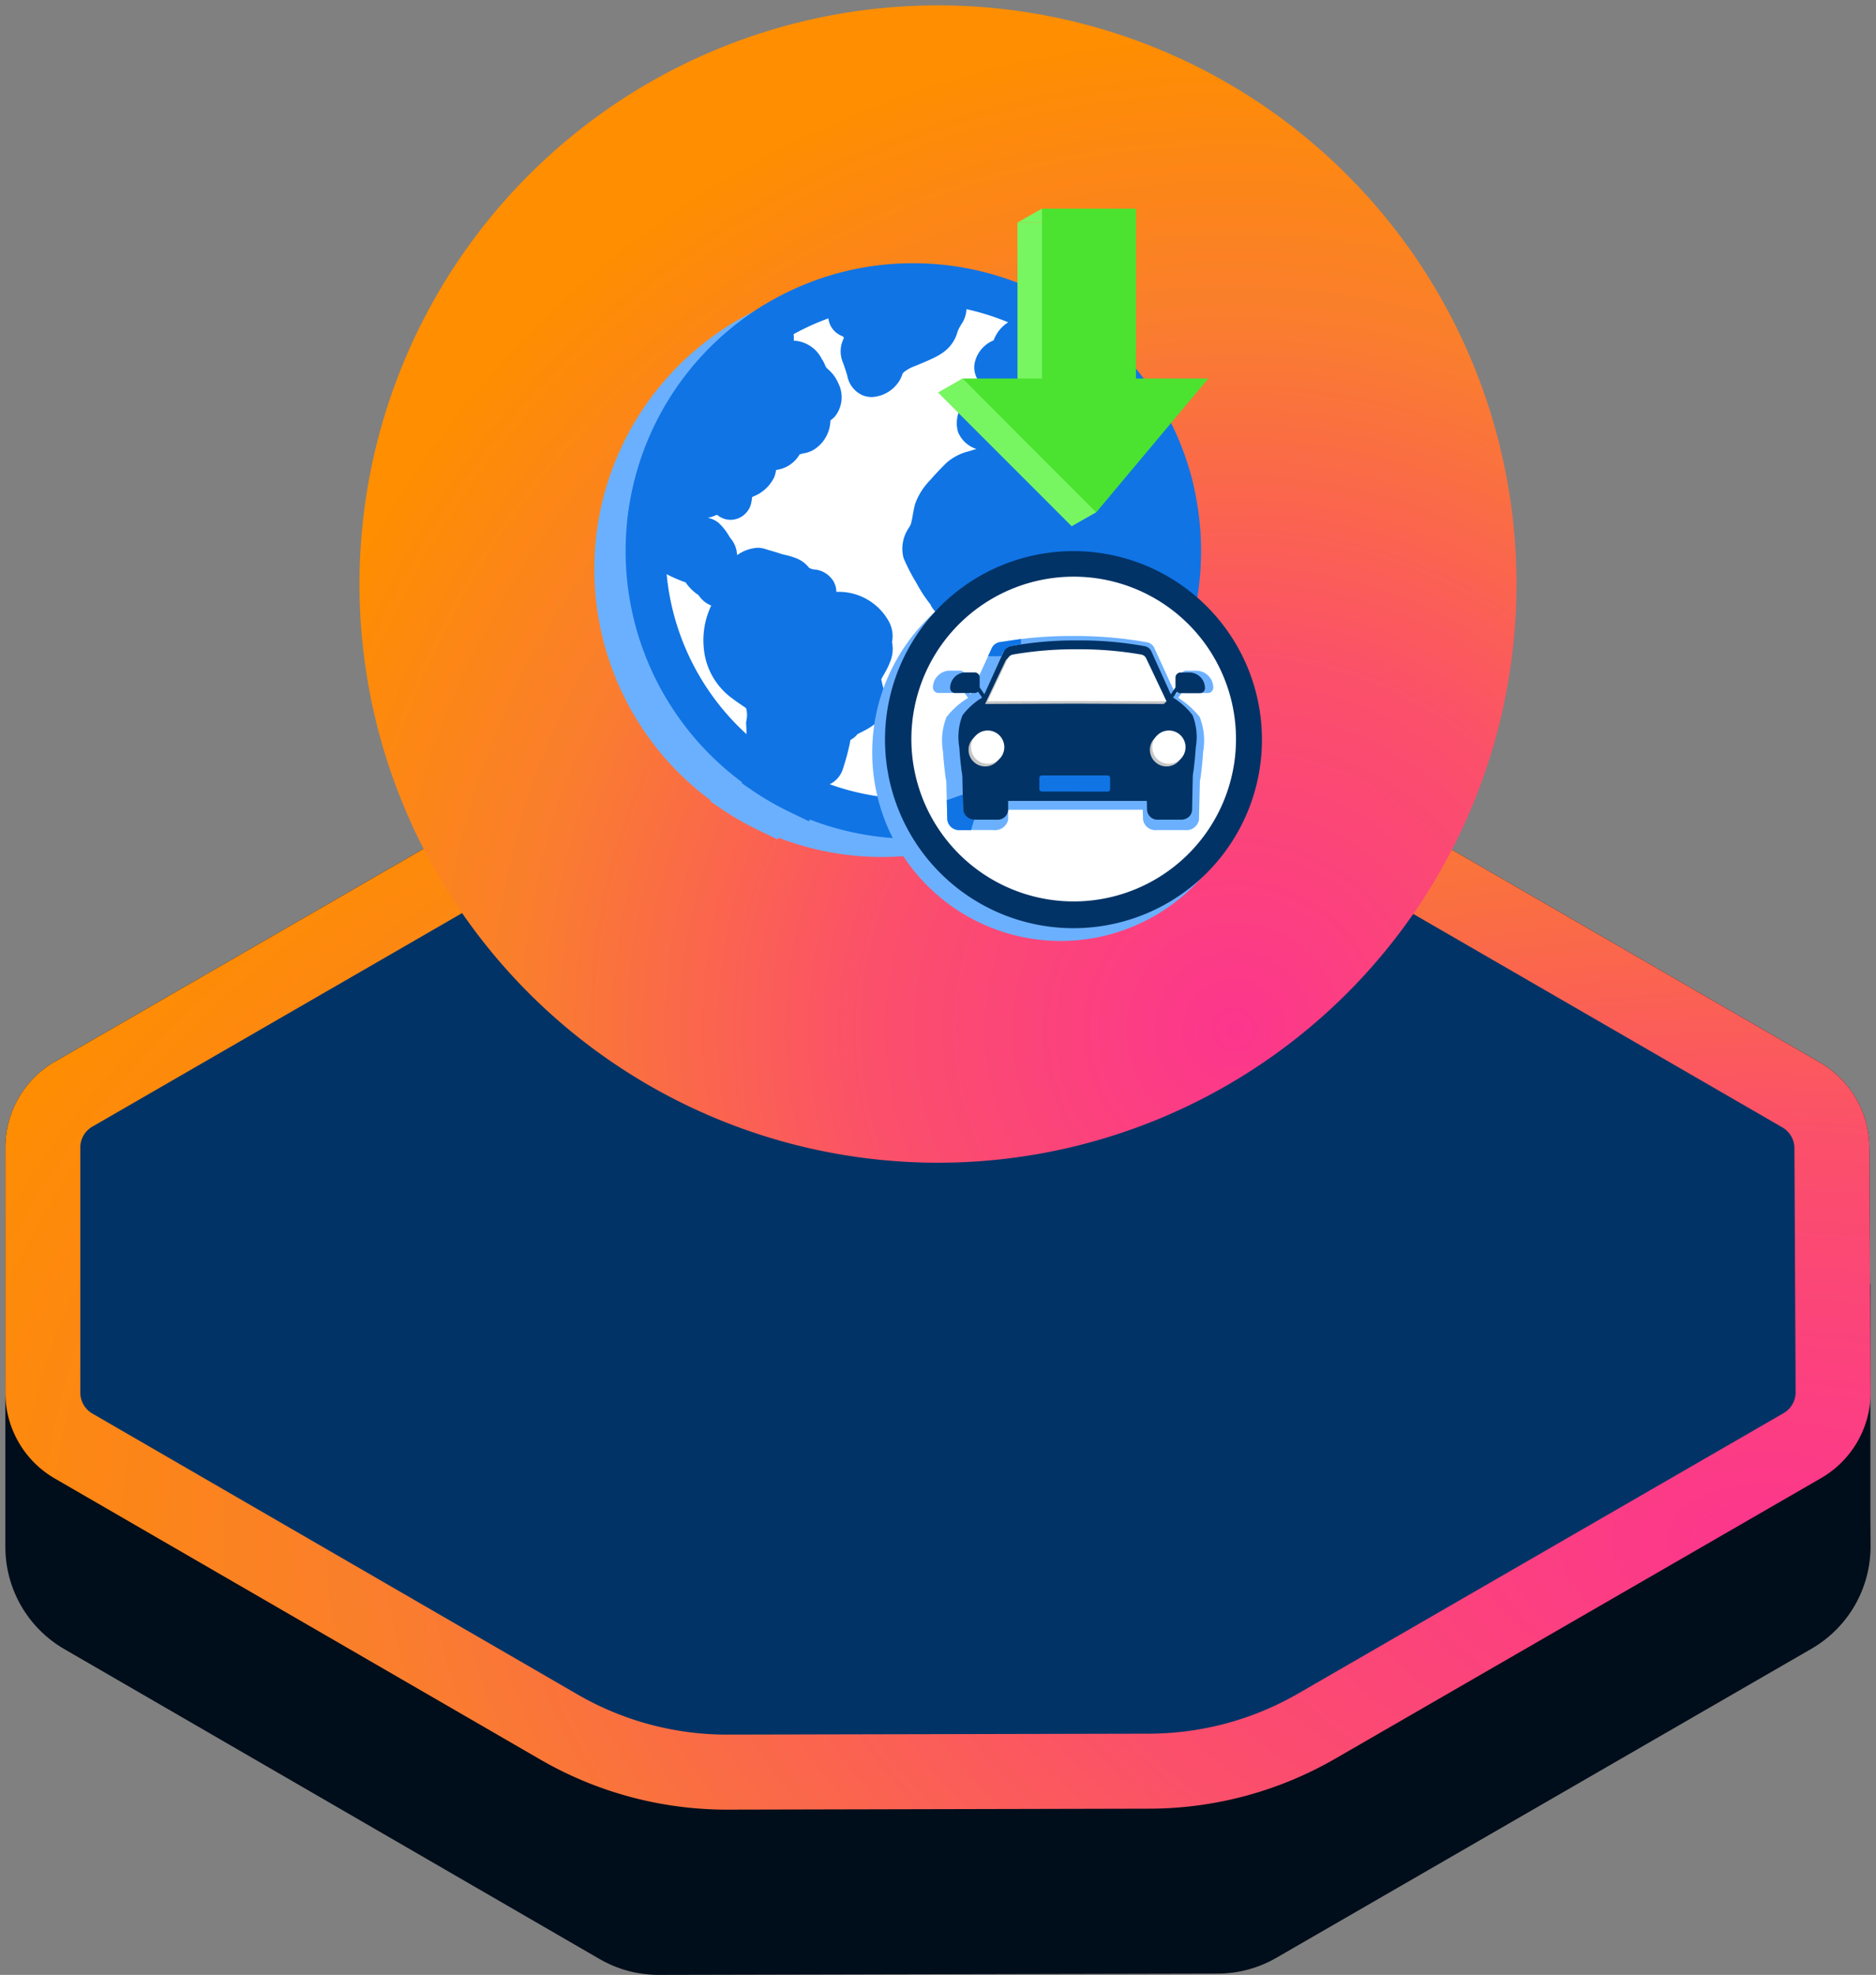<svg xmlns="http://www.w3.org/2000/svg" xmlns:xlink="http://www.w3.org/1999/xlink" width="174.67" height="183.814" viewBox="0 0 174.67 183.814">
  <rect x="0" y="0" width="174.67" height="183.814" fill="#808080" stroke="none"/>
  <defs>
    <clipPath id="clip-path">
      <path id="Path_66857" data-name="Path 66857" d="M218.879,94.224l-45.21,26.1a9.224,9.224,0,0,0-4.614,7.989v37.169a11,11,0,0,0,5.49,9.519l49.833,28.843a10.981,10.981,0,0,0,5.536,1.48l52.013-.119a10.985,10.985,0,0,0,5.473-1.474l49.821-28.764a11,11,0,0,0,5.5-9.581l-.017-3.239V151.387c0-.113.023-.225.022-.34l-.022-4.258v-5.772h-.028l-.062-12.677a9.228,9.228,0,0,0-4.607-7.941L292.872,94.311a34.728,34.728,0,0,0-17.311-4.662l-39.254-.078h-.064a34.726,34.726,0,0,0-17.365,4.652" transform="translate(-169.055 -89.572)" fill="#000d1a"/>
    </clipPath>
    <radialGradient id="radial-gradient" cx="0.938" cy="0.751" r="1.024" gradientTransform="translate(1.876 1.503) rotate(180)" gradientUnits="objectBoundingBox">
      <stop offset="0" stop-color="#fc368d"/>
      <stop offset="0.002" stop-color="#fc368d"/>
      <stop offset="0.37" stop-color="#fb506a"/>
      <stop offset="0.717" stop-color="#fa7e2d"/>
      <stop offset="1" stop-color="#ff8e00"/>
    </radialGradient>
    <radialGradient id="radial-gradient-2" cx="0.759" cy="0.89" r="0.874" gradientTransform="matrix(1, 0, 0, 1, 0, 0)" xlink:href="#radial-gradient"/>
    <clipPath id="clip-path-2">
      <rect id="Rectangle_16709" data-name="Rectangle 16709" width="26.105" height="18.066" fill="none"/>
    </clipPath>
  </defs>
  <g id="Group_75616" data-name="Group 75616" transform="translate(0.498 15.998)">
    <g id="Group_36177" data-name="Group 36177" transform="translate(0 -0.001)">
      <g id="Group_36029" data-name="Group 36029" transform="translate(0 52.064)" clip-path="url(#clip-path)">
        <rect id="Rectangle_18465" data-name="Rectangle 18465" width="203.521" height="205.672" transform="matrix(0.688, -0.725, 0.725, 0.688, -57.799, 60.917)" fill="#000d1a"/>
      </g>
      <path id="Path_76418" data-name="Path 76418" d="M19026.086-398.369l-45.184-26.147a9.22,9.22,0,0,1-4.6-7.987v-22.82a9.224,9.224,0,0,1,4.611-7.987l45.213-26.1a34.712,34.712,0,0,1,17.361-4.65h.063l39.256.077a34.66,34.66,0,0,1,17.309,4.659l45.135,26.09a9.218,9.218,0,0,1,4.607,7.938l.115,22.709a9.238,9.238,0,0,1-4.611,8.035l-45.236,26.114a34.73,34.73,0,0,1-17.281,4.654l-39.283.091h-.055A34.726,34.726,0,0,1,19026.086-398.369Z" transform="translate(-18976.299 546.129)" stroke="rgba(0,0,0,0)" stroke-width="1" fill="url(#radial-gradient)"/>
      <path id="Path_75244" data-name="Path 75244" d="M11443.981,19296.3l-45.182-26.15a2.251,2.251,0,0,1-1.123-1.941v-22.824a2.25,2.25,0,0,1,1.123-1.939l45.21-26.1a27.783,27.783,0,0,1,13.876-3.717l39.306.078a27.753,27.753,0,0,1,13.832,3.721l45.132,26.092a2.243,2.243,0,0,1,1.119,1.926l.111,22.713a2.244,2.244,0,0,1-1.123,1.955l-45.229,26.117a27.86,27.86,0,0,1-13.808,3.715l-39.35.088A27.762,27.762,0,0,1,11443.981,19296.3Z" transform="translate(-11390.697 -19154.582)" fill="#013366" stroke="rgba(0,0,0,0)" stroke-width="1"/>
      <path id="Path_76417" data-name="Path 76417" d="M18988.217-334.289a53.865,53.865,0,0,1,53.865-53.86,53.864,53.864,0,0,1,53.861,53.86,53.861,53.861,0,0,1-53.861,53.86A53.862,53.862,0,0,1,18988.217-334.289Z" transform="translate(-18955.244 372.652)" stroke="rgba(0,0,0,0)" stroke-width="1" fill="url(#radial-gradient-2)"/>
      <path id="Path_58518" data-name="Path 58518" d="M556.653,45.079l.063-.1.028.038c-.031.02-.061.045-.091.064" transform="translate(-505.114 -4.964)" fill="#6bb0ff"/>
      <path id="Path_58519" data-name="Path 58519" d="M655.878,88.434l.007-.009,0,.072-.072.006a.47.47,0,0,0,.066-.07" transform="translate(-547.254 -23.429)" fill="#6bb0ff"/>
      <path id="Path_58535" data-name="Path 58535" d="M564.726,87.218l0-.072a.186.186,0,0,0,.071.074Z" transform="translate(-508.545 -22.886)" fill="#6bb0ff"/>
      <path id="Path_58536" data-name="Path 58536" d="M567.785,41.913l.063-.1.028.038c-.031.02-.06.045-.091.064" transform="translate(-509.845 -3.618)" fill="#6bb0ff"/>
      <path id="Path_58537" data-name="Path 58537" d="M665.924,85.268l.007-.009,0,.072-.072.006a.462.462,0,0,0,.066-.07" transform="translate(-551.523 -22.083)" fill="#6bb0ff"/>
    </g>
    <g id="Group_36583" data-name="Group 36583" transform="translate(54.823 3.414)">
      <g id="Group_32950" data-name="Group 32950" transform="translate(0 6.783)">
        <ellipse id="Ellipse_948" data-name="Ellipse 948" cx="24.925" cy="24.925" rx="24.925" ry="24.925" transform="translate(1.866 1.866)" fill="#6bb0ff"/>
        <path id="Ellipse_948_-_Outline" data-name="Ellipse 948 - Outline" d="M24.292-2.5A26.784,26.784,0,0,1,43.236,43.236,26.791,26.791,0,1,1,13.863-.394,26.626,26.626,0,0,1,24.292-2.5Zm0,49.85A23.058,23.058,0,1,0,1.233,24.291,23.085,23.085,0,0,0,24.292,47.35Z" transform="translate(2.5 2.5)" fill="#6bb0ff"/>
        <path id="Path_48867" data-name="Path 48867" d="M13.482,33.7c.185-.123.924-.091.893-1.032a4.294,4.294,0,0,1,1.109-1.74c.422-.141.871.626,1.02.857.161.248.114.27.278.564.427.767.818.757,1.073,1.351.036.084.341.792.046,1.139-.173.2-.594.33-.88.569a.768.768,0,0,0-.146.162.614.614,0,0,0-.112.291c-.007.166.111.264.169.364a1.247,1.247,0,0,1-.554,1.355,10.175,10.175,0,0,1-1.187.346,1.312,1.312,0,0,0-.395.188,1.522,1.522,0,0,0-.451.637c-.38.687-1.411.342-2.078.924-.353.308-.2.924-.386,1.417s-1.355.862-1.786,1.232a1.373,1.373,0,0,0-.383,1.038s-.05.723-.235.415-1.107-.467-1.6-.344-.449.2-.889.289a8.838,8.838,0,0,0-1.821.882,1.273,1.273,0,0,0-.616,1.91c.431.862.985,1.186,1.355,1.124.091-.015,1.066-.443,1.343-.2a4.671,4.671,0,0,1,.661.906c.3.444.327.32.4.761.078.491.108,1.956,1.335,2.084.883.092,1.993-1.166,2.564-.982s.856.246,1.411.43.954.213,1.385.4.343.338.731.621c1.322.966,2.232.031,1.631,1.495a1,1,0,0,0,1.03,1.265c3.179-.714,4.75,1.816,4.327,2.387-.223.3.247.616,0,1.355s-.862,1.478-.985,2.094.431,1.91.37,2.587-2.022,1.178-2.156,1.6c-.11.347-.751-.187-.924.739a22.529,22.529,0,0,1-.739,3.018c-.246.678-.368.355-1.058.678-.275.128-.137.419-.359.678-.179.209-.431.431-.678.739a5.771,5.771,0,0,0-.359.912,24.97,24.97,0,0,1-3.226-1.868,29.81,29.81,0,0,0,.314-3.11c-.03-.835.005-.724-.041-1.55a4.227,4.227,0,0,0-.076-1.962c-.185-.862-.739-.924-2.094-1.971a4.631,4.631,0,0,1-1.786-3.327,5.6,5.6,0,0,1,.431-2.71c.308-.8,1.2-1.355.893-2.156S9.539,51.99,8.8,51.99s-.493-.37-1.232-.862-.739-1.109-1.355-1.294a10.936,10.936,0,0,1-2.525-1.148,4.159,4.159,0,0,1-1.841-2.867,24.971,24.971,0,0,1,8.913-16.43,2.909,2.909,0,0,0,1.507-.19,10.1,10.1,0,0,0,.291-1.166h0c.083-.057.166-.113.249-.168.219.1.514.5.676.657.246.246,0,1.047-.246,1.54s-2.649,1.786-2.957,2.217S13.3,33.819,13.482,33.7Z" transform="translate(0.226 -21.834)" fill="#6bb0ff"/>
        <path id="Path_48867_-_Outline" data-name="Path 48867 - Outline" d="M11.992,25.021l.935.419a3.424,3.424,0,0,1,1.155.952l.085.1a2.308,2.308,0,0,1,.635,1.836q.073,0,.146,0A3.08,3.08,0,0,1,17.4,30l.027.042a3.164,3.164,0,0,1,.313.609l.011.029.017.033a.884.884,0,0,0,.237.278,3.449,3.449,0,0,1,.92,1.244,2.877,2.877,0,0,1-.245,3.083,2.514,2.514,0,0,1-.464.423,3.3,3.3,0,0,1-1.491,2.691,2.638,2.638,0,0,1-.975.369,3.74,3.74,0,0,0-.4.1l-.013.024a2.955,2.955,0,0,1-2.177,1.425,3.419,3.419,0,0,1-.173.668,3.611,3.611,0,0,1-1.962,1.807l-.1.054c-.009.088-.024.212-.049.342A1.99,1.99,0,0,1,8.92,44.994a1.918,1.918,0,0,1-1.244-.46l-.042,0a.664.664,0,0,0-.107.04,3.548,3.548,0,0,1-.73.237,2.155,2.155,0,0,1,1.027.484,5.2,5.2,0,0,1,.98,1.257l.024.039c.042.061.069.095.105.14a2.532,2.532,0,0,1,.576,1.352c.011.066.019.13.027.195a3.625,3.625,0,0,1,1.9-.682,2.268,2.268,0,0,1,.7.109c.244.079.428.132.623.189.234.068.476.138.8.247.168.056.324.093.505.136a5.912,5.912,0,0,1,1.024.317,2.765,2.765,0,0,1,1.127.851,1.064,1.064,0,0,0,.511.17,2.3,2.3,0,0,1,1.777,1.106,2.094,2.094,0,0,1,.267.978h.066a5.324,5.324,0,0,1,4.815,2.746,2.858,2.858,0,0,1,.3,1.93,3.156,3.156,0,0,1-.105,1.65,7.576,7.576,0,0,1-.645,1.351c-.078.139-.188.331-.249.459.027.162.088.418.132.6a5.769,5.769,0,0,1,.235,1.85c-.129,1.424-1.437,2.078-2.3,2.511-.083.042-.191.1-.281.143a2.023,2.023,0,0,1-.655.541,21.129,21.129,0,0,1-.686,2.634,2.368,2.368,0,0,1-1.512,1.6,2.438,2.438,0,0,1-.241.335c-.11.129-.22.242-.327.351-.064.066-.126.129-.184.193l-.048.136c-.043.123-.091.261-.148.412l-.718,1.914-1.841-.889a26.925,26.925,0,0,1-3.467-2.007l-.943-.645.175-1.368c.106-.825.283-2.206.27-2.571-.015-.4-.015-.612-.016-.781,0-.187,0-.323-.024-.732l-.01-.185.026-.183a2.349,2.349,0,0,0-.024-1.171c-.092-.066-.222-.154-.334-.23-.292-.2-.655-.442-1.106-.79a6.452,6.452,0,0,1-2.5-4.572,7.429,7.429,0,0,1,.541-3.612c.047-.122.1-.238.154-.347a2.518,2.518,0,0,1-1.141-.905c-.018-.025-.044-.058-.052-.068a.433.433,0,0,0-.041-.03,4.283,4.283,0,0,1-1.15-1.15A14.013,14.013,0,0,1,2.152,49.6a5.847,5.847,0,0,1-2.766-4.09l-.071-.31.036-.316A26.837,26.837,0,0,1,8.928,27.23l.571-.473.55.036V26.33l.81-.557c.11-.076.2-.133.278-.188Zm.795,9.83a8.088,8.088,0,0,1-2.308-.6,5.7,5.7,0,0,1-2.142-1.207,22.933,22.933,0,0,0-4.722,9.2l.024-.013c.156-.084.306-.167.451-.247a6.7,6.7,0,0,1,1.894-.823l.03-.006.02-.009a4.375,4.375,0,0,1,.745-.253,3.512,3.512,0,0,1,.849-.1H7.7a2.8,2.8,0,0,1,.538-.618A5.458,5.458,0,0,1,9.3,39.519l.21-.111a2.747,2.747,0,0,1,.887-1.864,3.768,3.768,0,0,1,1.883-.824,2.955,2.955,0,0,1,.768-.836,3.134,3.134,0,0,1,.908-.453c.111-.037.212-.069.3-.1a2.2,2.2,0,0,1-.005-.277,2.3,2.3,0,0,1,.16-.745,3.066,3.066,0,0,1-.827.374A1.977,1.977,0,0,1,12.787,34.851Zm.688,17.12c-.073-.02-.161-.041-.265-.066-.222-.053-.5-.118-.823-.226-.256-.086-.444-.14-.661-.2l-.183-.053-.091.055a2.8,2.8,0,0,1-.131,1.758,4.91,4.91,0,0,1-.625,1.054,3.238,3.238,0,0,0-.242.362,3.768,3.768,0,0,0-.32,1.806A2.784,2.784,0,0,0,11.21,58.54c.356.275.651.474.911.65A3.675,3.675,0,0,1,13.988,61.6a5.9,5.9,0,0,1,.124,2.431c.019.379.019.559.02.749,0,.155,0,.315.013.655a16.5,16.5,0,0,1-.18,2.249q.247.151.5.3c.06-.063.116-.122.169-.176A2.148,2.148,0,0,1,15.8,66.457c.086-.04.168-.075.245-.105.161-.57.347-1.386.507-2.243a2.539,2.539,0,0,1,1.065-1.719,2.309,2.309,0,0,1,.671-.306,5.963,5.963,0,0,1,1.065-.63l.128-.064-.022-.091a4.986,4.986,0,0,1-.193-2.139,5.5,5.5,0,0,1,.694-1.627c.112-.2.226-.4.3-.561a2.521,2.521,0,0,1-.081-1.039,1.782,1.782,0,0,0-1.332-.5,3.129,3.129,0,0,0-.682.081,2.5,2.5,0,0,1-.546.06,2.821,2.821,0,0,1-2.321-1.294,2.861,2.861,0,0,1-.481-1.359,4.651,4.651,0,0,1-.822-.481A3.341,3.341,0,0,1,13.474,51.971Z" transform="translate(0.868 -21.114)" fill="#6bb0ff"/>
        <path id="Path_48868" data-name="Path 48868" d="M193.333,47.116c-.108.049-.206-.1-1.471-.655-.188-.082-.374-.161-.616-.246-.72-.254-1.14-.4-1.294-.246-.215.218-.035,1.284.554,1.355.448.054,2.156.942,2.156,1.478,0,.616-.493,1.17-1.109,1.848a3.182,3.182,0,0,1-1.91.924c-.7.1-1.763-1.763-2.033-2.033-.493-.493-.37-1.17-.431-1.6a5.845,5.845,0,0,0-.308-1.417c-.185-.431-.739,1.848-.554,2.218s.246,1.478.492,1.932.924,1.641,1.54,1.887,1.848-.308,2.094-.269-.678,2.548-.924,3.041a15.641,15.641,0,0,1-1.6,2.587c-.554.616-.062,1.786-.308,2.834s-.246,2.525-1.232,3.388-1.17,2.833-1.294,3.08.123.37,0,.924-2.4,1.848-2.71,1.848-1.17.739-1.663.678-.308-.616-.308-1.355a4.779,4.779,0,0,0-.92-2.649c-.612-.8-.5-2.71-.558-3.2s.123-2.834,0-3.326a13.646,13.646,0,0,0-.742-2.957c-.431-.8,0-1.786-.308-1.963s-1.047-.932-1.355-.932a5.1,5.1,0,0,0-2.033.37,1.818,1.818,0,0,1-1.478.554c-.8-.061-.678-.616-.986-.862a23.376,23.376,0,0,1-2.156-3.7c-.185-.554.37-1.232.612-1.786a19.22,19.22,0,0,0,.5-2.156,12.11,12.11,0,0,1,2.464-3.018A8.148,8.148,0,0,1,176.4,42.7a11.326,11.326,0,0,1,2.217.308c.431.123.739.739,1.047,1.232s1.478-.308,1.786-.37c.575-.115.692.5,1.479.616a2.024,2.024,0,0,0,1.55-.37c.146-.124.507-.432.44-.828a13.182,13.182,0,0,0-2.627-2.436c-.39-.246-.534.37-.657.678s-.493.8-.8.493c-.475-.475-.38-2.211-.677-2.279-.153-.035-.39.376-.493.616-.191.445-.065.648-.2.766-.3.261-1.118-.5-2.572-1.2-1.255-.6-1.821-.65-1.971-1.065-.185-.511.431-1.091.862-1.35s.616-.85.8-1.158.769-.42.646-.728-.214-.5.217-.627.37.308.431.554.493.493.862.616a1.965,1.965,0,0,0,1.54-.37c.554-.37.369-.616.616-1.109s1.163-.9,1.1-1.085-.917.161-1.225.3-.124-.51-.062-1.281.678-.294.8-.7-.554-.073-1.047,0-.554,2.144-.616,2.391a2.2,2.2,0,0,1-.739.985c-.308.185-1.109-1.17-1.417-1.109s-1.208-.37-1.147-.739.377-.631.87-.847.894-.539.87-1.079c-.014-.332.7-.723.886-.846s1.786-.37,2.217-.486a3.836,3.836,0,0,1,1.315.175,5.969,5.969,0,0,1,1.736.66h0c.023.018.167.4-.357.639a2.312,2.312,0,0,1-.8.243c-.308.073.754.938,1.185.783s.492-.369.739-.771a.271.271,0,0,1,.19-.1,25.5,25.5,0,0,1,5.519,6.907C193.113,42.8,193.849,46.885,193.333,47.116Z" transform="translate(-142.213 -23.806)" fill="#6bb0ff"/>
        <path id="Path_48868_-_Outline" data-name="Path 48868 - Outline" d="M180.919,27.69a6.954,6.954,0,0,1,1.606.247,9.807,9.807,0,0,1,1.771.605h.144l.474.362.03.023.207.159.1.136.078-.014.678.6a27.057,27.057,0,0,1,8.189,13c.8,2.879.481,3.813.377,4.121a2.124,2.124,0,0,1-.691,1,2.147,2.147,0,0,1,.013.237,4.646,4.646,0,0,1-1.594,3.1,4.375,4.375,0,0,1-.583.534,6.838,6.838,0,0,1-.45,1.9,18.606,18.606,0,0,1-.711,1.825c-.146.291-.429.822-.748,1.363a12.436,12.436,0,0,1-.934,1.4c0,.115.011.265.018.386a6.281,6.281,0,0,1-.1,1.866c-.041.176-.079.4-.119.643a5.829,5.829,0,0,1-1.7,3.722,1.535,1.535,0,0,0-.3.571,8.1,8.1,0,0,0-.291,1.089c-.018.086-.036.166-.053.242a3.107,3.107,0,0,1-.053,1.1c-.179.805-.791,1.473-2.113,2.306a6.939,6.939,0,0,1-1.959.951l-.141.08a3.9,3.9,0,0,1-1.921.653,2.366,2.366,0,0,1-.292-.018,2.2,2.2,0,0,1-1.895-1.666,3.664,3.664,0,0,1-.064-1.175c.008-.13.016-.253.016-.367a2.935,2.935,0,0,0-.537-1.515,6.45,6.45,0,0,1-.916-3.777c0-.12-.008-.283-.012-.341a12.331,12.331,0,0,1,0-1.652c.016-.476.043-1.258.023-1.528-.039-.172-.074-.376-.118-.624a9.59,9.59,0,0,0-.436-1.813,3.882,3.882,0,0,1-.429-1.858l-.039-.032a4.925,4.925,0,0,0-.619.087l-.018.014a3.391,3.391,0,0,1-2.229.807c-.11,0-.225,0-.341-.013a2.614,2.614,0,0,1-2.268-1.508,13.217,13.217,0,0,1-1.313-2.011,17.664,17.664,0,0,1-1.188-2.308,3.433,3.433,0,0,1,.511-2.819c.062-.113.133-.24.163-.307a6.307,6.307,0,0,0,.184-.844c.062-.345.125-.7.221-1.053a6.082,6.082,0,0,1,1.392-2.206c.689-.8,1.385-1.48,1.582-1.669a4.956,4.956,0,0,1,2.082-1.042c.2-.066.421-.135.653-.2a2.763,2.763,0,0,1-1.72-1.6,3.045,3.045,0,0,1,1.5-3.484c.032-.059.071-.139.1-.2.062-.128.133-.272.221-.42a2.39,2.39,0,0,1,.3-.394h0l-.057-.065a2.176,2.176,0,0,1-.518-1.782,2.932,2.932,0,0,1,1.781-2.167,3.3,3.3,0,0,1,1.6-1.821l.054-.034a5.268,5.268,0,0,1,2.028-.586c.251-.047.63-.119.734-.146A2.459,2.459,0,0,1,180.919,27.69Zm9.616,15.894-.033-.113a23.227,23.227,0,0,0-5.788-9.74q-.117.053-.247.1a2.206,2.206,0,0,1-.747.128,2.544,2.544,0,0,1-.686-.1,2.234,2.234,0,0,1-.493.648,4.988,4.988,0,0,1-.447.357c-.051.037-.12.089-.18.135a2.742,2.742,0,0,1-1.23,1.723,4.53,4.53,0,0,1-1.061.524,1.953,1.953,0,0,1,.318.045,2,2,0,0,1,1.313,1.018,2.138,2.138,0,0,1,.238-.013,2.185,2.185,0,0,1,1.166.345,18.882,18.882,0,0,1,1.674,1.343c1.26,1.112,1.679,1.664,1.8,2.361a2.454,2.454,0,0,1-.3,1.653,1.946,1.946,0,0,1,.356-.032,1.912,1.912,0,0,1,1.408.624,2.066,2.066,0,0,1,.4-.568,2.116,2.116,0,0,1,1.524-.62A3.414,3.414,0,0,1,190.534,43.584Zm-12.109-6.131a2.869,2.869,0,0,1-.909-.142c-.068-.023-.149-.052-.239-.088a4.267,4.267,0,0,1-.237.38l.022.01c.3.143.576.289.825.427a2.324,2.324,0,0,1,.75-.595Q178.531,37.454,178.426,37.454ZM177.144,44.1a10.442,10.442,0,0,0-1.343-.165,8.877,8.877,0,0,0-1.811.574,14.766,14.766,0,0,0-1.865,2.136c-.043.179-.084.406-.126.645a7.4,7.4,0,0,1-.441,1.688c-.1.226-.215.435-.317.619l-.078.142c.39.754,1.259,2.247,1.556,2.654q.043.042.083.084a4.191,4.191,0,0,1,1.877-.611,10.468,10.468,0,0,1,1.21-.085,3.33,3.33,0,0,1,2.091,1.012c.077.064.189.157.242.2a2.1,2.1,0,0,1,.991,1.61,4.305,4.305,0,0,1,.009.709,3.019,3.019,0,0,0,0,.392,10.3,10.3,0,0,1,.8,2.9c.029.164.068.388.084.455a10.163,10.163,0,0,1,.064,2.468c-.013.372-.032.931-.023,1.1.022.192.028.4.035.661.009.313.019.7.061,1.063a2.465,2.465,0,0,0,.121.592,6.746,6.746,0,0,1,1.13,2.514,9.971,9.971,0,0,0,1.056-.643,2.15,2.15,0,0,1,.145-.864c.01-.047.024-.109.034-.159a6.711,6.711,0,0,1,1.787-3.687,3.192,3.192,0,0,0,.476-1.526c.048-.289.1-.588.168-.885a3.507,3.507,0,0,0,.006-.8,3.675,3.675,0,0,1,.732-2.858,14.494,14.494,0,0,0,1.32-2.174c.015-.031.033-.071.054-.119a2.592,2.592,0,0,1-.248-.085c-.551-.22-1.407-.743-2.487-2.729a5.519,5.519,0,0,1-.483-1.65c-.025-.139-.062-.341-.086-.438a3.543,3.543,0,0,1-.052-2.163,7.441,7.441,0,0,1,.358-1.272,3.86,3.86,0,0,1-1.627.343,4.075,4.075,0,0,1-.637-.049,3.265,3.265,0,0,1-1.183-.422,3.644,3.644,0,0,1-1.461.357,2.207,2.207,0,0,1-1.917-1.037c-.051-.082-.1-.168-.155-.254S177.2,44.183,177.144,44.1Zm12.378,4.423a2.37,2.37,0,0,1-.671-.224c.106.15.29.41.461.626a.793.793,0,0,0,.226-.166l.15-.166C189.626,48.566,189.569,48.542,189.522,48.525Z" transform="translate(-141.579 -23.173)" fill="#6bb0ff"/>
        <path id="Path_48869" data-name="Path 48869" d="M124.622,10.07c-.026-.3,1.22-.633,2.792-1.05,2.6-.69,2.344-.346,3.621-.718a2.328,2.328,0,0,1,1.175-.089,2.87,2.87,0,0,1,.844.36c.423.237.635.356.7.568.086.266-.091.506-.324.917-.564.991-.369,1.062-.7,1.5-.364.487-1.079.783-2.508,1.374a5.69,5.69,0,0,0-1.283.658,2.833,2.833,0,0,0-.828.793c-.27.418-.185.587-.449.881-.242.27-.707.566-1.032.428-.209-.088-.207-.29-.5-1.191-.311-.962-.408-1.029-.354-1.293.114-.555.617-.605.622-1.073,0-.092-.016-.243-.546-.95a3.477,3.477,0,0,0-.655-.815C124.979,10.235,124.634,10.218,124.622,10.07Z" transform="translate(-103.876 -5.136)" fill="#6bb0ff"/>
        <path id="Path_48869_-_Outline" data-name="Path 48869 - Outline" d="M131.172,5.671a3.845,3.845,0,0,1,.787.081,4.583,4.583,0,0,1,1.373.558A2.892,2.892,0,0,1,134.9,7.935a2.692,2.692,0,0,1-.4,2.274l-.08.139a2.776,2.776,0,0,0-.292.638,3.235,3.235,0,0,1-.531,1.057c-.671.9-1.6,1.283-3.289,1.981l-.121.05a3.5,3.5,0,0,0-.792.4,1.313,1.313,0,0,0-.343.285l0,0-.018.053a2.882,2.882,0,0,1-.606,1.059,3.187,3.187,0,0,1-2.24,1.084,2.319,2.319,0,0,1-.908-.182,2.47,2.47,0,0,1-1.386-1.814c-.044-.146-.094-.312-.162-.522-.093-.286-.163-.481-.219-.638a2.712,2.712,0,0,1-.187-1.606,2.757,2.757,0,0,1,.262-.735l-.1-.147a2.5,2.5,0,0,1-.281-.127,2,2,0,0,1-1.073-1.595,2.1,2.1,0,0,1,1.126-2.005,5.154,5.154,0,0,1,.926-.4c.567-.194,1.287-.385,2.12-.606a15.786,15.786,0,0,1,2.76-.549,3.666,3.666,0,0,0,.817-.158l.017-.005A4.408,4.408,0,0,1,131.172,5.671Zm-.585,4.134c.028-.086.059-.178.1-.279a7.049,7.049,0,0,1-1.236.22,12.419,12.419,0,0,0-2.188.444l-.016,0a2.64,2.64,0,0,1,.374.985,7.7,7.7,0,0,1,1.154-.561l.11-.045A15.661,15.661,0,0,0,130.587,9.806Z" transform="translate(-103.243 -4.503)" fill="#6bb0ff"/>
      </g>
      <g id="Group_32910" data-name="Group 32910" transform="translate(2.914 5.091)">
        <ellipse id="Ellipse_948-2" data-name="Ellipse 948" cx="24.925" cy="24.925" rx="24.925" ry="24.925" transform="translate(1.866 1.866)" fill="#fff"/>
        <path id="Ellipse_948_-_Outline-2" data-name="Ellipse 948 - Outline" d="M24.292-2.5A26.784,26.784,0,0,1,43.236,43.236,26.791,26.791,0,1,1,13.863-.394,26.626,26.626,0,0,1,24.292-2.5Zm0,49.85A23.058,23.058,0,1,0,1.233,24.291,23.085,23.085,0,0,0,24.292,47.35Z" transform="translate(2.5 2.5)" fill="#1074e5"/>
        <path id="Path_48867-2" data-name="Path 48867" d="M13.482,33.7c.185-.123.924-.091.893-1.032a4.294,4.294,0,0,1,1.109-1.74c.422-.141.871.626,1.02.857.161.248.114.27.278.564.427.767.818.757,1.073,1.351.036.084.341.792.046,1.139-.173.2-.594.33-.88.569a.768.768,0,0,0-.146.162.614.614,0,0,0-.112.291c-.007.166.111.264.169.364a1.247,1.247,0,0,1-.554,1.355,10.175,10.175,0,0,1-1.187.346,1.312,1.312,0,0,0-.395.188,1.522,1.522,0,0,0-.451.637c-.38.687-1.411.342-2.078.924-.353.308-.2.924-.386,1.417s-1.355.862-1.786,1.232a1.373,1.373,0,0,0-.383,1.038s-.05.723-.235.415-1.107-.467-1.6-.344-.449.2-.889.289a8.838,8.838,0,0,0-1.821.882,1.273,1.273,0,0,0-.616,1.91c.431.862.985,1.186,1.355,1.124.091-.015,1.066-.443,1.343-.2a4.671,4.671,0,0,1,.661.906c.3.444.327.32.4.761.078.491.108,1.956,1.335,2.084.883.092,1.993-1.166,2.564-.982s.856.246,1.411.43.954.213,1.385.4.343.338.731.621c1.322.966,2.232.031,1.631,1.495a1,1,0,0,0,1.03,1.265c3.179-.714,4.75,1.816,4.327,2.387-.223.3.247.616,0,1.355s-.862,1.478-.985,2.094.431,1.91.37,2.587-2.022,1.178-2.156,1.6c-.11.347-.751-.187-.924.739a22.529,22.529,0,0,1-.739,3.018c-.246.678-.368.355-1.058.678-.275.128-.137.419-.359.678-.179.209-.431.431-.678.739a5.771,5.771,0,0,0-.359.912,24.97,24.97,0,0,1-3.226-1.868,29.81,29.81,0,0,0,.314-3.11c-.03-.835.005-.724-.041-1.55a4.227,4.227,0,0,0-.076-1.962c-.185-.862-.739-.924-2.094-1.971a4.631,4.631,0,0,1-1.786-3.327,5.6,5.6,0,0,1,.431-2.71c.308-.8,1.2-1.355.893-2.156S9.539,51.99,8.8,51.99s-.493-.37-1.232-.862-.739-1.109-1.355-1.294a10.936,10.936,0,0,1-2.525-1.148,4.159,4.159,0,0,1-1.841-2.867,24.971,24.971,0,0,1,8.913-16.43,2.909,2.909,0,0,0,1.507-.19,10.1,10.1,0,0,0,.291-1.166h0c.083-.057.166-.113.249-.168.219.1.514.5.676.657.246.246,0,1.047-.246,1.54s-2.649,1.786-2.957,2.217S13.3,33.819,13.482,33.7Z" transform="translate(0.226 -21.834)" fill="#1074e5"/>
        <path id="Path_48867_-_Outline-2" data-name="Path 48867 - Outline" d="M11.992,25.021l.935.419a3.424,3.424,0,0,1,1.155.952l.085.1a2.308,2.308,0,0,1,.635,1.836q.073,0,.146,0A3.08,3.08,0,0,1,17.4,30l.027.042a3.164,3.164,0,0,1,.313.609l.011.029.017.033a.884.884,0,0,0,.237.278,3.449,3.449,0,0,1,.92,1.244,2.877,2.877,0,0,1-.245,3.083,2.514,2.514,0,0,1-.464.423,3.3,3.3,0,0,1-1.491,2.691,2.638,2.638,0,0,1-.975.369,3.74,3.74,0,0,0-.4.1l-.013.024a2.955,2.955,0,0,1-2.177,1.425,3.419,3.419,0,0,1-.173.668,3.611,3.611,0,0,1-1.962,1.807l-.1.054c-.009.088-.024.212-.049.342A1.99,1.99,0,0,1,8.92,44.994a1.918,1.918,0,0,1-1.244-.46l-.042,0a.664.664,0,0,0-.107.04,3.548,3.548,0,0,1-.73.237,2.155,2.155,0,0,1,1.027.484,5.2,5.2,0,0,1,.98,1.257l.024.039c.042.061.069.095.105.14a2.532,2.532,0,0,1,.576,1.352c.011.066.019.13.027.195a3.625,3.625,0,0,1,1.9-.682,2.268,2.268,0,0,1,.7.109c.244.079.428.132.623.189.234.068.476.138.8.247.168.056.324.093.505.136a5.912,5.912,0,0,1,1.024.317,2.765,2.765,0,0,1,1.127.851,1.064,1.064,0,0,0,.511.17,2.3,2.3,0,0,1,1.777,1.106,2.094,2.094,0,0,1,.267.978h.066a5.324,5.324,0,0,1,4.815,2.746,2.858,2.858,0,0,1,.3,1.93,3.156,3.156,0,0,1-.105,1.65,7.576,7.576,0,0,1-.645,1.351c-.078.139-.188.331-.249.459.027.162.088.418.132.6a5.769,5.769,0,0,1,.235,1.85c-.129,1.424-1.437,2.078-2.3,2.511-.083.042-.191.1-.281.143a2.023,2.023,0,0,1-.655.541,21.129,21.129,0,0,1-.686,2.634,2.368,2.368,0,0,1-1.512,1.6,2.438,2.438,0,0,1-.241.335c-.11.129-.22.242-.327.351-.064.066-.126.129-.184.193l-.048.136c-.043.123-.091.261-.148.412l-.718,1.914-1.841-.889a26.925,26.925,0,0,1-3.467-2.007l-.943-.645.175-1.368c.106-.825.283-2.206.27-2.571-.015-.4-.015-.612-.016-.781,0-.187,0-.323-.024-.732l-.01-.185.026-.183a2.349,2.349,0,0,0-.024-1.171c-.092-.066-.222-.154-.334-.23-.292-.2-.655-.442-1.106-.79a6.452,6.452,0,0,1-2.5-4.572,7.429,7.429,0,0,1,.541-3.612c.047-.122.1-.238.154-.347a2.518,2.518,0,0,1-1.141-.905c-.018-.025-.044-.058-.052-.068a.433.433,0,0,0-.041-.03,4.283,4.283,0,0,1-1.15-1.15A14.013,14.013,0,0,1,2.152,49.6a5.847,5.847,0,0,1-2.766-4.09l-.071-.31.036-.316A26.837,26.837,0,0,1,8.928,27.23l.571-.473.55.036V26.33l.81-.557c.11-.076.2-.133.278-.188Zm.795,9.83a8.088,8.088,0,0,1-2.308-.6,5.7,5.7,0,0,1-2.142-1.207,22.933,22.933,0,0,0-4.722,9.2l.024-.013c.156-.084.306-.167.451-.247a6.7,6.7,0,0,1,1.894-.823l.03-.006.02-.009a4.375,4.375,0,0,1,.745-.253,3.512,3.512,0,0,1,.849-.1H7.7a2.8,2.8,0,0,1,.538-.618A5.458,5.458,0,0,1,9.3,39.519l.21-.111a2.747,2.747,0,0,1,.887-1.864,3.768,3.768,0,0,1,1.883-.824,2.955,2.955,0,0,1,.768-.836,3.134,3.134,0,0,1,.908-.453c.111-.037.212-.069.3-.1a2.2,2.2,0,0,1-.005-.277,2.3,2.3,0,0,1,.16-.745,3.066,3.066,0,0,1-.827.374A1.977,1.977,0,0,1,12.787,34.851Zm.688,17.12c-.073-.02-.161-.041-.265-.066-.222-.053-.5-.118-.823-.226-.256-.086-.444-.14-.661-.2l-.183-.053-.091.055a2.8,2.8,0,0,1-.131,1.758,4.91,4.91,0,0,1-.625,1.054,3.238,3.238,0,0,0-.242.362,3.768,3.768,0,0,0-.32,1.806A2.784,2.784,0,0,0,11.21,58.54c.356.275.651.474.911.65A3.675,3.675,0,0,1,13.988,61.6a5.9,5.9,0,0,1,.124,2.431c.019.379.019.559.02.749,0,.155,0,.315.013.655a16.5,16.5,0,0,1-.18,2.249q.247.151.5.3c.06-.063.116-.122.169-.176A2.148,2.148,0,0,1,15.8,66.457c.086-.04.168-.075.245-.105.161-.57.347-1.386.507-2.243a2.539,2.539,0,0,1,1.065-1.719,2.309,2.309,0,0,1,.671-.306,5.963,5.963,0,0,1,1.065-.63l.128-.064-.022-.091a4.986,4.986,0,0,1-.193-2.139,5.5,5.5,0,0,1,.694-1.627c.112-.2.226-.4.3-.561a2.521,2.521,0,0,1-.081-1.039,1.782,1.782,0,0,0-1.332-.5,3.129,3.129,0,0,0-.682.081,2.5,2.5,0,0,1-.546.06,2.821,2.821,0,0,1-2.321-1.294,2.861,2.861,0,0,1-.481-1.359,4.651,4.651,0,0,1-.822-.481A3.341,3.341,0,0,1,13.474,51.971Z" transform="translate(0.868 -21.114)" fill="#1074e5"/>
        <path id="Path_48868-2" data-name="Path 48868" d="M193.333,47.116c-.108.049-.206-.1-1.471-.655-.188-.082-.374-.161-.616-.246-.72-.254-1.14-.4-1.294-.246-.215.218-.035,1.284.554,1.355.448.054,2.156.942,2.156,1.478,0,.616-.493,1.17-1.109,1.848a3.182,3.182,0,0,1-1.91.924c-.7.1-1.763-1.763-2.033-2.033-.493-.493-.37-1.17-.431-1.6a5.845,5.845,0,0,0-.308-1.417c-.185-.431-.739,1.848-.554,2.218s.246,1.478.492,1.932.924,1.641,1.54,1.887,1.848-.308,2.094-.269-.678,2.548-.924,3.041a15.641,15.641,0,0,1-1.6,2.587c-.554.616-.062,1.786-.308,2.834s-.246,2.525-1.232,3.388-1.17,2.833-1.294,3.08.123.37,0,.924-2.4,1.848-2.71,1.848-1.17.739-1.663.678-.308-.616-.308-1.355a4.779,4.779,0,0,0-.92-2.649c-.612-.8-.5-2.71-.558-3.2s.123-2.834,0-3.326a13.646,13.646,0,0,0-.742-2.957c-.431-.8,0-1.786-.308-1.963s-1.047-.932-1.355-.932a5.1,5.1,0,0,0-2.033.37,1.818,1.818,0,0,1-1.478.554c-.8-.061-.678-.616-.986-.862a23.376,23.376,0,0,1-2.156-3.7c-.185-.554.37-1.232.612-1.786a19.22,19.22,0,0,0,.5-2.156,12.11,12.11,0,0,1,2.464-3.018A8.148,8.148,0,0,1,176.4,42.7a11.326,11.326,0,0,1,2.217.308c.431.123.739.739,1.047,1.232s1.478-.308,1.786-.37c.575-.115.692.5,1.479.616a2.024,2.024,0,0,0,1.55-.37c.146-.124.507-.432.44-.828a13.182,13.182,0,0,0-2.627-2.436c-.39-.246-.534.37-.657.678s-.493.8-.8.493c-.475-.475-.38-2.211-.677-2.279-.153-.035-.39.376-.493.616-.191.445-.065.648-.2.766-.3.261-1.118-.5-2.572-1.2-1.255-.6-1.821-.65-1.971-1.065-.185-.511.431-1.091.862-1.35s.616-.85.8-1.158.769-.42.646-.728-.214-.5.217-.627.37.308.431.554.493.493.862.616a1.965,1.965,0,0,0,1.54-.37c.554-.37.369-.616.616-1.109s1.163-.9,1.1-1.085-.917.161-1.225.3-.124-.51-.062-1.281.678-.294.8-.7-.554-.073-1.047,0-.554,2.144-.616,2.391a2.2,2.2,0,0,1-.739.985c-.308.185-1.109-1.17-1.417-1.109s-1.208-.37-1.147-.739.377-.631.87-.847.894-.539.87-1.079c-.014-.332.7-.723.886-.846s1.786-.37,2.217-.486a3.836,3.836,0,0,1,1.315.175,5.969,5.969,0,0,1,1.736.66h0c.023.018.167.4-.357.639a2.312,2.312,0,0,1-.8.243c-.308.073.754.938,1.185.783s.492-.369.739-.771a.271.271,0,0,1,.19-.1,25.5,25.5,0,0,1,5.519,6.907C193.113,42.8,193.849,46.885,193.333,47.116Z" transform="translate(-142.213 -23.806)" fill="#1074e5"/>
        <path id="Path_48868_-_Outline-2" data-name="Path 48868 - Outline" d="M180.919,27.69a6.954,6.954,0,0,1,1.606.247,9.807,9.807,0,0,1,1.771.605h.144l.474.362.03.023.207.159.1.136.078-.014.678.6a27.057,27.057,0,0,1,8.189,13c.8,2.879.481,3.813.377,4.121a2.124,2.124,0,0,1-.691,1,2.147,2.147,0,0,1,.013.237,4.646,4.646,0,0,1-1.594,3.1,4.375,4.375,0,0,1-.583.534,6.838,6.838,0,0,1-.45,1.9,18.606,18.606,0,0,1-.711,1.825c-.146.291-.429.822-.748,1.363a12.436,12.436,0,0,1-.934,1.4c0,.115.011.265.018.386a6.281,6.281,0,0,1-.1,1.866c-.041.176-.079.4-.119.643a5.829,5.829,0,0,1-1.7,3.722,1.535,1.535,0,0,0-.3.571,8.1,8.1,0,0,0-.291,1.089c-.018.086-.036.166-.053.242a3.107,3.107,0,0,1-.053,1.1c-.179.805-.791,1.473-2.113,2.306a6.939,6.939,0,0,1-1.959.951l-.141.08a3.9,3.9,0,0,1-1.921.653,2.366,2.366,0,0,1-.292-.018,2.2,2.2,0,0,1-1.895-1.666,3.664,3.664,0,0,1-.064-1.175c.008-.13.016-.253.016-.367a2.935,2.935,0,0,0-.537-1.515,6.45,6.45,0,0,1-.916-3.777c0-.12-.008-.283-.012-.341a12.331,12.331,0,0,1,0-1.652c.016-.476.043-1.258.023-1.528-.039-.172-.074-.376-.118-.624a9.59,9.59,0,0,0-.436-1.813,3.882,3.882,0,0,1-.429-1.858l-.039-.032a4.925,4.925,0,0,0-.619.087l-.018.014a3.391,3.391,0,0,1-2.229.807c-.11,0-.225,0-.341-.013a2.614,2.614,0,0,1-2.268-1.508,13.217,13.217,0,0,1-1.313-2.011,17.664,17.664,0,0,1-1.188-2.308,3.433,3.433,0,0,1,.511-2.819c.062-.113.133-.24.163-.307a6.307,6.307,0,0,0,.184-.844c.062-.345.125-.7.221-1.053a6.082,6.082,0,0,1,1.392-2.206c.689-.8,1.385-1.48,1.582-1.669a4.956,4.956,0,0,1,2.082-1.042c.2-.066.421-.135.653-.2a2.763,2.763,0,0,1-1.72-1.6,3.045,3.045,0,0,1,1.5-3.484c.032-.059.071-.139.1-.2.062-.128.133-.272.221-.42a2.39,2.39,0,0,1,.3-.394h0l-.057-.065a2.176,2.176,0,0,1-.518-1.782,2.932,2.932,0,0,1,1.781-2.167,3.3,3.3,0,0,1,1.6-1.821l.054-.034a5.268,5.268,0,0,1,2.028-.586c.251-.047.63-.119.734-.146A2.459,2.459,0,0,1,180.919,27.69Zm9.616,15.894-.033-.113a23.227,23.227,0,0,0-5.788-9.74q-.117.053-.247.1a2.206,2.206,0,0,1-.747.128,2.544,2.544,0,0,1-.686-.1,2.234,2.234,0,0,1-.493.648,4.988,4.988,0,0,1-.447.357c-.051.037-.12.089-.18.135a2.742,2.742,0,0,1-1.23,1.723,4.53,4.53,0,0,1-1.061.524,1.953,1.953,0,0,1,.318.045,2,2,0,0,1,1.313,1.018,2.138,2.138,0,0,1,.238-.013,2.185,2.185,0,0,1,1.166.345,18.882,18.882,0,0,1,1.674,1.343c1.26,1.112,1.679,1.664,1.8,2.361a2.454,2.454,0,0,1-.3,1.653,1.946,1.946,0,0,1,.356-.032,1.912,1.912,0,0,1,1.408.624,2.066,2.066,0,0,1,.4-.568,2.116,2.116,0,0,1,1.524-.62A3.414,3.414,0,0,1,190.534,43.584Zm-12.109-6.131a2.869,2.869,0,0,1-.909-.142c-.068-.023-.149-.052-.239-.088a4.267,4.267,0,0,1-.237.38l.022.01c.3.143.576.289.825.427a2.324,2.324,0,0,1,.75-.595Q178.531,37.454,178.426,37.454ZM177.144,44.1a10.442,10.442,0,0,0-1.343-.165,8.877,8.877,0,0,0-1.811.574,14.766,14.766,0,0,0-1.865,2.136c-.043.179-.084.406-.126.645a7.4,7.4,0,0,1-.441,1.688c-.1.226-.215.435-.317.619l-.078.142c.39.754,1.259,2.247,1.556,2.654q.043.042.083.084a4.191,4.191,0,0,1,1.877-.611,10.468,10.468,0,0,1,1.21-.085,3.33,3.33,0,0,1,2.091,1.012c.077.064.189.157.242.2a2.1,2.1,0,0,1,.991,1.61,4.305,4.305,0,0,1,.009.709,3.019,3.019,0,0,0,0,.392,10.3,10.3,0,0,1,.8,2.9c.029.164.068.388.084.455a10.163,10.163,0,0,1,.064,2.468c-.013.372-.032.931-.023,1.1.022.192.028.4.035.661.009.313.019.7.061,1.063a2.465,2.465,0,0,0,.121.592,6.746,6.746,0,0,1,1.13,2.514,9.971,9.971,0,0,0,1.056-.643,2.15,2.15,0,0,1,.145-.864c.01-.047.024-.109.034-.159a6.711,6.711,0,0,1,1.787-3.687,3.192,3.192,0,0,0,.476-1.526c.048-.289.1-.588.168-.885a3.507,3.507,0,0,0,.006-.8,3.675,3.675,0,0,1,.732-2.858,14.494,14.494,0,0,0,1.32-2.174c.015-.031.033-.071.054-.119a2.592,2.592,0,0,1-.248-.085c-.551-.22-1.407-.743-2.487-2.729a5.519,5.519,0,0,1-.483-1.65c-.025-.139-.062-.341-.086-.438a3.543,3.543,0,0,1-.052-2.163,7.441,7.441,0,0,1,.358-1.272,3.86,3.86,0,0,1-1.627.343,4.075,4.075,0,0,1-.637-.049,3.265,3.265,0,0,1-1.183-.422,3.644,3.644,0,0,1-1.461.357,2.207,2.207,0,0,1-1.917-1.037c-.051-.082-.1-.168-.155-.254S177.2,44.183,177.144,44.1Zm12.378,4.423a2.37,2.37,0,0,1-.671-.224c.106.15.29.41.461.626a.793.793,0,0,0,.226-.166l.15-.166C189.626,48.566,189.569,48.542,189.522,48.525Z" transform="translate(-141.579 -23.173)" fill="#1074e5"/>
        <path id="Path_48869-2" data-name="Path 48869" d="M124.622,10.07c-.026-.3,1.22-.633,2.792-1.05,2.6-.69,2.344-.346,3.621-.718a2.328,2.328,0,0,1,1.175-.089,2.87,2.87,0,0,1,.844.36c.423.237.635.356.7.568.086.266-.091.506-.324.917-.564.991-.369,1.062-.7,1.5-.364.487-1.079.783-2.508,1.374a5.69,5.69,0,0,0-1.283.658,2.833,2.833,0,0,0-.828.793c-.27.418-.185.587-.449.881-.242.27-.707.566-1.032.428-.209-.088-.207-.29-.5-1.191-.311-.962-.408-1.029-.354-1.293.114-.555.617-.605.622-1.073,0-.092-.016-.243-.546-.95a3.477,3.477,0,0,0-.655-.815C124.979,10.235,124.634,10.218,124.622,10.07Z" transform="translate(-103.876 -5.136)" fill="#1074e5"/>
        <path id="Path_48869_-_Outline-2" data-name="Path 48869 - Outline" d="M131.172,5.671a3.845,3.845,0,0,1,.787.081,4.583,4.583,0,0,1,1.373.558A2.892,2.892,0,0,1,134.9,7.935a2.692,2.692,0,0,1-.4,2.274l-.08.139a2.776,2.776,0,0,0-.292.638,3.235,3.235,0,0,1-.531,1.057c-.671.9-1.6,1.283-3.289,1.981l-.121.05a3.5,3.5,0,0,0-.792.4,1.313,1.313,0,0,0-.343.285l0,0-.018.053a2.882,2.882,0,0,1-.606,1.059,3.187,3.187,0,0,1-2.24,1.084,2.319,2.319,0,0,1-.908-.182,2.47,2.47,0,0,1-1.386-1.814c-.044-.146-.094-.312-.162-.522-.093-.286-.163-.481-.219-.638a2.712,2.712,0,0,1-.187-1.606,2.757,2.757,0,0,1,.262-.735l-.1-.147a2.5,2.5,0,0,1-.281-.127,2,2,0,0,1-1.073-1.595,2.1,2.1,0,0,1,1.126-2.005,5.154,5.154,0,0,1,.926-.4c.567-.194,1.287-.385,2.12-.606a15.786,15.786,0,0,1,2.76-.549,3.666,3.666,0,0,0,.817-.158l.017-.005A4.408,4.408,0,0,1,131.172,5.671Zm-.585,4.134c.028-.086.059-.178.1-.279a7.049,7.049,0,0,1-1.236.22,12.419,12.419,0,0,0-2.188.444l-.016,0a2.64,2.64,0,0,1,.374.985,7.7,7.7,0,0,1,1.154-.561l.11-.045A15.661,15.661,0,0,0,130.587,9.806Z" transform="translate(-103.243 -4.503)" fill="#1074e5"/>
      </g>
      <g id="Group_32923" data-name="Group 32923" transform="translate(57.179 0) rotate(90)">
        <path id="Path_64706" data-name="Path 64706" d="M3.33,2.286,2.031,0,0,1.46Z" transform="translate(26.236 10.433)" fill="#78f661"/>
        <path id="Path_64707" data-name="Path 64707" d="M1.305,3.8,0,1.523,1.5,0Z" transform="translate(15.818 21.365)" fill="#78f661"/>
        <path id="Path_64708" data-name="Path 64708" d="M1.3,2.342,0,.05,1.3,0Z" transform="translate(0 15.423)" fill="#78f661"/>
        <path id="Path_64705" data-name="Path 64705" d="M0,6.732v8.751H15.815v7.405L28.27,10.435,15.815,0V6.732" transform="translate(1.298 2.284)" fill="#78f661"/>
        <path id="Path_64695" data-name="Path 64695" d="M0,6.732v8.751H15.815v7.405L28.27,10.435,15.815,0V6.732" transform="translate(0.006 0)" fill="#4be32f"/>
      </g>
      <g id="Group_32911" data-name="Group 32911" transform="translate(25.89 31.883)">
        <path id="Path_62537" data-name="Path 62537" d="M939.434,68.416a15.115,15.115,0,1,0,5.9,1.191,15.071,15.071,0,0,0-5.9-1.191m0-2.379a17.548,17.548,0,1,1-17.548,17.548,17.548,17.548,0,0,1,17.548-17.548" transform="translate(-921.886 -64.848)" fill="#6bb0ff"/>
        <path id="Path_62538" data-name="Path 62538" d="M944.347,96.29A16.307,16.307,0,1,1,950.714,95a16.255,16.255,0,0,1-6.367,1.285" transform="translate(-925.61 -62.384)" fill="#fff"/>
        <path id="Path_62539" data-name="Path 62539" d="M943.037,63.452a15.113,15.113,0,1,0,5.9,1.191,15.071,15.071,0,0,0-5.9-1.191m0-2.379a17.548,17.548,0,1,1-17.548,17.548,17.547,17.547,0,0,1,17.548-17.548" transform="translate(-924.299 -61.073)" fill="#013366"/>
      </g>
      <g id="Group_32913" data-name="Group 32913" transform="translate(31.54 39.785)">
        <g id="Group_32362" data-name="Group 32362" transform="translate(0 0)" clip-path="url(#clip-path-2)">
          <path id="Path_63481" data-name="Path 63481" d="M88.626,63a1.167,1.167,0,0,1-1.281-.968l-.038-1.321,2.559-.023a4.385,4.385,0,0,0,1.406-.968,3.743,3.743,0,0,0,.917-1.114l.463-.724-.1,4.154A1.168,1.168,0,0,1,91.272,63Z" transform="translate(-67.78 -44.937)" fill="#6bb0ff"/>
          <path id="Path_63482" data-name="Path 63482" d="M7.011,63a1.251,1.251,0,0,1-1.394-.968L5.51,57.887l.5.724A3.783,3.783,0,0,0,6.979,59.7a4.726,4.726,0,0,0,1.611,1l2.691.082v1.258A1.252,1.252,0,0,1,9.887,63Z" transform="translate(-4.278 -44.94)" fill="#6bb0ff"/>
          <path id="Path_63483" data-name="Path 63483" d="M28.269,8.275a8.417,8.417,0,0,0-2.1-1.806L24.041,1.837a.732.732,0,0,0-.535-.413A37.121,37.121,0,0,0,16.731.844h-.147a37.121,37.121,0,0,0-6.775.581.731.731,0,0,0-.535.413L7.144,6.469a8.423,8.423,0,0,0-2.1,1.806,5.7,5.7,0,0,0-.306,3.146c.063,1.065.189,2,.189,2a3.912,3.912,0,0,0,2.089,3.168.374.374,0,0,0,.176.044H26.12a.373.373,0,0,0,.176-.044,3.911,3.911,0,0,0,2.09-3.168s.126-.94.189-2a5.7,5.7,0,0,0-.306-3.146" transform="translate(-3.604 -0.654)" fill="#6bb0ff"/>
          <path id="Path_63484" data-name="Path 63484" d="M3.589,16.171a.566.566,0,0,1-.267-.067,4.078,4.078,0,0,1-2.19-3.32s-.127-.948-.189-2.007a5.941,5.941,0,0,1,.323-3.234A7.337,7.337,0,0,1,3.274,5.763l-.415-.6a.517.517,0,0,1-.353.138H.516A.512.512,0,0,1,0,4.794,1.586,1.586,0,0,1,1.6,3.223h.91a.512.512,0,0,1,.515.507v1l.482.7L5.492,1.106A.923.923,0,0,1,6.169.585,37.443,37.443,0,0,1,12.752,0h.6a37.43,37.43,0,0,1,6.581.585.923.923,0,0,1,.677.521L22.6,5.437l.481-.7v-1a.512.512,0,0,1,.515-.507h.91a1.586,1.586,0,0,1,1.6,1.571.511.511,0,0,1-.516.506H23.6a.518.518,0,0,1-.354-.138l-.406.588-.124-.083,0,.007a7.838,7.838,0,0,1,2.121,1.855,5.96,5.96,0,0,1,.322,3.246c-.062,1.048-.188,2-.189,2.006A4.073,4.073,0,0,1,22.78,16.1a.567.567,0,0,1-.266.067ZM6.24.955a.542.542,0,0,0-.4.306L3.691,5.94l-.045.03A7.9,7.9,0,0,0,1.614,7.7a5.627,5.627,0,0,0-.292,3.045c.063,1.057.187,1.993.189,2A3.711,3.711,0,0,0,3.5,15.773a.182.182,0,0,0,.086.022H22.516a.182.182,0,0,0,.085-.021,3.706,3.706,0,0,0,1.99-3.017c0-.02.127-.958.189-2A5.648,5.648,0,0,0,24.49,7.7,7.925,7.925,0,0,0,22.459,5.97l-.045-.03L20.262,1.26a.542.542,0,0,0-.4-.306A37.039,37.039,0,0,0,13.353.376h-.6A37.045,37.045,0,0,0,6.24.955" transform="translate(0 0)" fill="#6bb0ff"/>
          <path id="Path_63485" data-name="Path 63485" d="M12.985,42.273a1.7,1.7,0,1,1-1.7-1.676,1.69,1.69,0,0,1,1.7,1.676" transform="translate(-7.436 -31.517)" fill="#6bb0ff"/>
          <path id="Path_63486" data-name="Path 63486" d="M95.986,42.273a1.7,1.7,0,1,1-1.7-1.676,1.69,1.69,0,0,1,1.7,1.676" transform="translate(-71.873 -31.517)" fill="#6bb0ff"/>
          <path id="Path_63487" data-name="Path 63487" d="M41.565,60.638H48.64a.272.272,0,0,1,.274.27v1.176a.272.272,0,0,1-.274.27H41.565a.272.272,0,0,1-.274-.27V60.908a.272.272,0,0,1,.274-.27m6.928.414H41.712v.887h6.782Z" transform="translate(-32.056 -47.076)" fill="#6bb0ff"/>
          <path id="Path_63488" data-name="Path 63488" d="M26.343,9.213l9.161.033S34.109,6.33,33.416,4.9a.7.7,0,0,0-.515-.374A37.59,37.59,0,0,0,26.409,4h-.133a37.589,37.589,0,0,0-6.492.527.7.7,0,0,0-.515.374c-.694,1.425-2.088,4.341-2.088,4.341Z" transform="translate(-13.338 -3.108)" fill="#6bb0ff"/>
          <path id="Path_63489" data-name="Path 63489" d="M27.538,74.361,27,74.919l-.323-.629Z" transform="translate(-20.71 -57.674)" fill="#6bb0ff"/>
          <path id="Path_63490" data-name="Path 63490" d="M7.347,16.966l-.507.518,2.152,1.022.619.834.57-.468L8.99,17.546Z" transform="translate(-5.31 -13.172)" fill="#6bb0ff"/>
          <path id="Path_63491" data-name="Path 63491" d="M90.074,60.024a.973.973,0,0,1-1.031-.894l-.031-1.221,2.06-.021a3.561,3.561,0,0,0,1.132-.894,3.4,3.4,0,0,0,.738-1.029l.372-.669-.079,3.838a.911.911,0,0,1-.556.79,1.071,1.071,0,0,1-.476.1Z" transform="translate(-69.104 -42.928)" fill="#013366"/>
          <path id="Path_63492" data-name="Path 63492" d="M13.3,60.027a.973.973,0,0,1-1.033-.894L12.183,55.3l.373.669a3.368,3.368,0,0,0,.716,1.006,3.49,3.49,0,0,0,1.195.92l1.995.076v1.162a.973.973,0,0,1-1.033.894Z" transform="translate(-9.458 -42.932)" fill="#013366"/>
          <path id="Path_63493" data-name="Path 63493" d="M32.867,9.466A7.687,7.687,0,0,0,30.959,7.8L29.024,3.519a.667.667,0,0,0-.487-.382A33.221,33.221,0,0,0,22.38,2.6h-.134a33.2,33.2,0,0,0-6.158.537.667.667,0,0,0-.486.382L13.667,7.8A7.684,7.684,0,0,0,11.76,9.466a5.346,5.346,0,0,0-.278,2.906c.057.984.172,1.852.172,1.852a3.618,3.618,0,0,0,1.9,2.927.335.335,0,0,0,.16.041h17.2a.335.335,0,0,0,.159-.041,3.617,3.617,0,0,0,1.9-2.927s.114-.868.172-1.852a5.35,5.35,0,0,0-.278-2.906" transform="translate(-8.846 -2.018)" fill="#013366"/>
          <path id="Path_63494" data-name="Path 63494" d="M10.436,16.762a.511.511,0,0,1-.243-.062A3.771,3.771,0,0,1,8.2,13.633s-.115-.876-.172-1.854A5.573,5.573,0,0,1,8.324,8.79,6.7,6.7,0,0,1,10.15,7.146l-.377-.555a.466.466,0,0,1-.321.128H7.643a.469.469,0,0,1-.469-.469A1.453,1.453,0,0,1,8.626,4.8h.827a.469.469,0,0,1,.469.468v.921l.438.648,1.807-3.994a.84.84,0,0,1,.615-.481,33.49,33.49,0,0,1,5.984-.54h.546a33.481,33.481,0,0,1,5.981.54.84.84,0,0,1,.615.481l1.81,4,.437-.644v-.92a.469.469,0,0,1,.469-.468h.827A1.453,1.453,0,0,1,30.9,6.265a.469.469,0,0,1-.469.468H28.621A.465.465,0,0,1,28.3,6.6l-.373.545A6.706,6.706,0,0,1,29.749,8.79a5.59,5.59,0,0,1,.293,3c-.056.968-.171,1.845-.172,1.853A3.766,3.766,0,0,1,27.879,16.7a.506.506,0,0,1-.242.062ZM12.845,2.7a.492.492,0,0,0-.361.282L10.529,7.31l-.041.028a7.208,7.208,0,0,0-1.847,1.6,5.278,5.278,0,0,0-.265,2.813c.057.977.17,1.842.172,1.851a3.431,3.431,0,0,0,1.811,2.8.164.164,0,0,0,.078.02h17.2a.162.162,0,0,0,.077-.019,3.427,3.427,0,0,0,1.809-2.787c0-.019.115-.885.172-1.849a5.3,5.3,0,0,0-.263-2.824,7.228,7.228,0,0,0-1.846-1.6l-.041-.028L25.59,2.986a.494.494,0,0,0-.361-.283A33.137,33.137,0,0,0,19.31,2.17h-.546a33.143,33.143,0,0,0-5.919.534" transform="translate(-5.569 -1.414)" fill="#013366"/>
          <path id="Path_63495" data-name="Path 63495" d="M17.924,41.982a1.548,1.548,0,1,1-1.548-1.548,1.548,1.548,0,0,1,1.548,1.548" transform="translate(-11.511 -31.39)" fill="#c6c6c6"/>
          <path id="Path_63496" data-name="Path 63496" d="M93.428,41.982a1.548,1.548,0,1,1-1.548-1.548,1.548,1.548,0,0,1,1.548,1.548" transform="translate(-70.128 -31.39)" fill="#c6c6c6"/>
          <path id="Path_63497" data-name="Path 63497" d="M18.977,40.874a1.548,1.548,0,1,1-1.548-1.548,1.549,1.549,0,0,1,1.548,1.548" transform="translate(-12.328 -30.53)" fill="#fff"/>
          <path id="Path_63498" data-name="Path 63498" d="M94.414,40.874a1.548,1.548,0,1,1-1.548-1.548,1.548,1.548,0,0,1,1.548,1.548" transform="translate(-70.893 -30.53)" fill="#fff"/>
          <path id="Path_63499" data-name="Path 63499" d="M30.067,11.441l8.326.03s-1.267-2.694-1.9-4.01a.634.634,0,0,0-.468-.346,33.648,33.648,0,0,0-5.9-.487h-.121a33.649,33.649,0,0,0-5.9.487.634.634,0,0,0-.468.346c-.63,1.316-1.9,4.01-1.9,4.01Z" transform="translate(-16.878 -5.145)" fill="#c6c6c6"/>
          <path id="Path_63500" data-name="Path 63500" d="M95.273,26.737l.237-.251s-.507-.205-.5-.193.266.445.266.445" transform="translate(-73.758 -20.411)" fill="#c6c6c6"/>
          <path id="Path_63501" data-name="Path 63501" d="M31.117,10.333l8.326.03s-1.267-2.694-1.9-4.01a.634.634,0,0,0-.468-.346,33.649,33.649,0,0,0-5.9-.487h-.121a33.649,33.649,0,0,0-5.9.487.634.634,0,0,0-.468.346c-.63,1.316-1.9,4.01-1.9,4.01Z" transform="translate(-17.693 -4.285)" fill="#fff"/>
          <path id="Path_63502" data-name="Path 63502" d="M26.049,1.245l-1.854.275a1.055,1.055,0,0,0-.856.552l-.35.762a12.127,12.127,0,0,0,1.256,0,1.23,1.23,0,0,1,1.109-.972l.695-.113Z" transform="translate(-17.847 -0.966)" fill="#1074e5"/>
          <path id="Path_63503" data-name="Path 63503" d="M5.778,66.511l.042,1.653A1.09,1.09,0,0,0,6.88,69.3l1.158,0,.286-.968A1.083,1.083,0,0,1,7.3,67.342L7.26,65.993" transform="translate(-4.486 -51.233)" fill="#1074e5"/>
          <path id="Path_63504" data-name="Path 63504" d="M44.552,59.5a.237.237,0,0,1-.237-.237V58.234A.237.237,0,0,1,44.552,58h6.114a.237.237,0,0,1,.237.237v1.033a.238.238,0,0,1-.237.237Z" transform="translate(-34.404 -45.025)" fill="#1074e5"/>
        </g>
      </g>
    </g>
  </g>
</svg>
